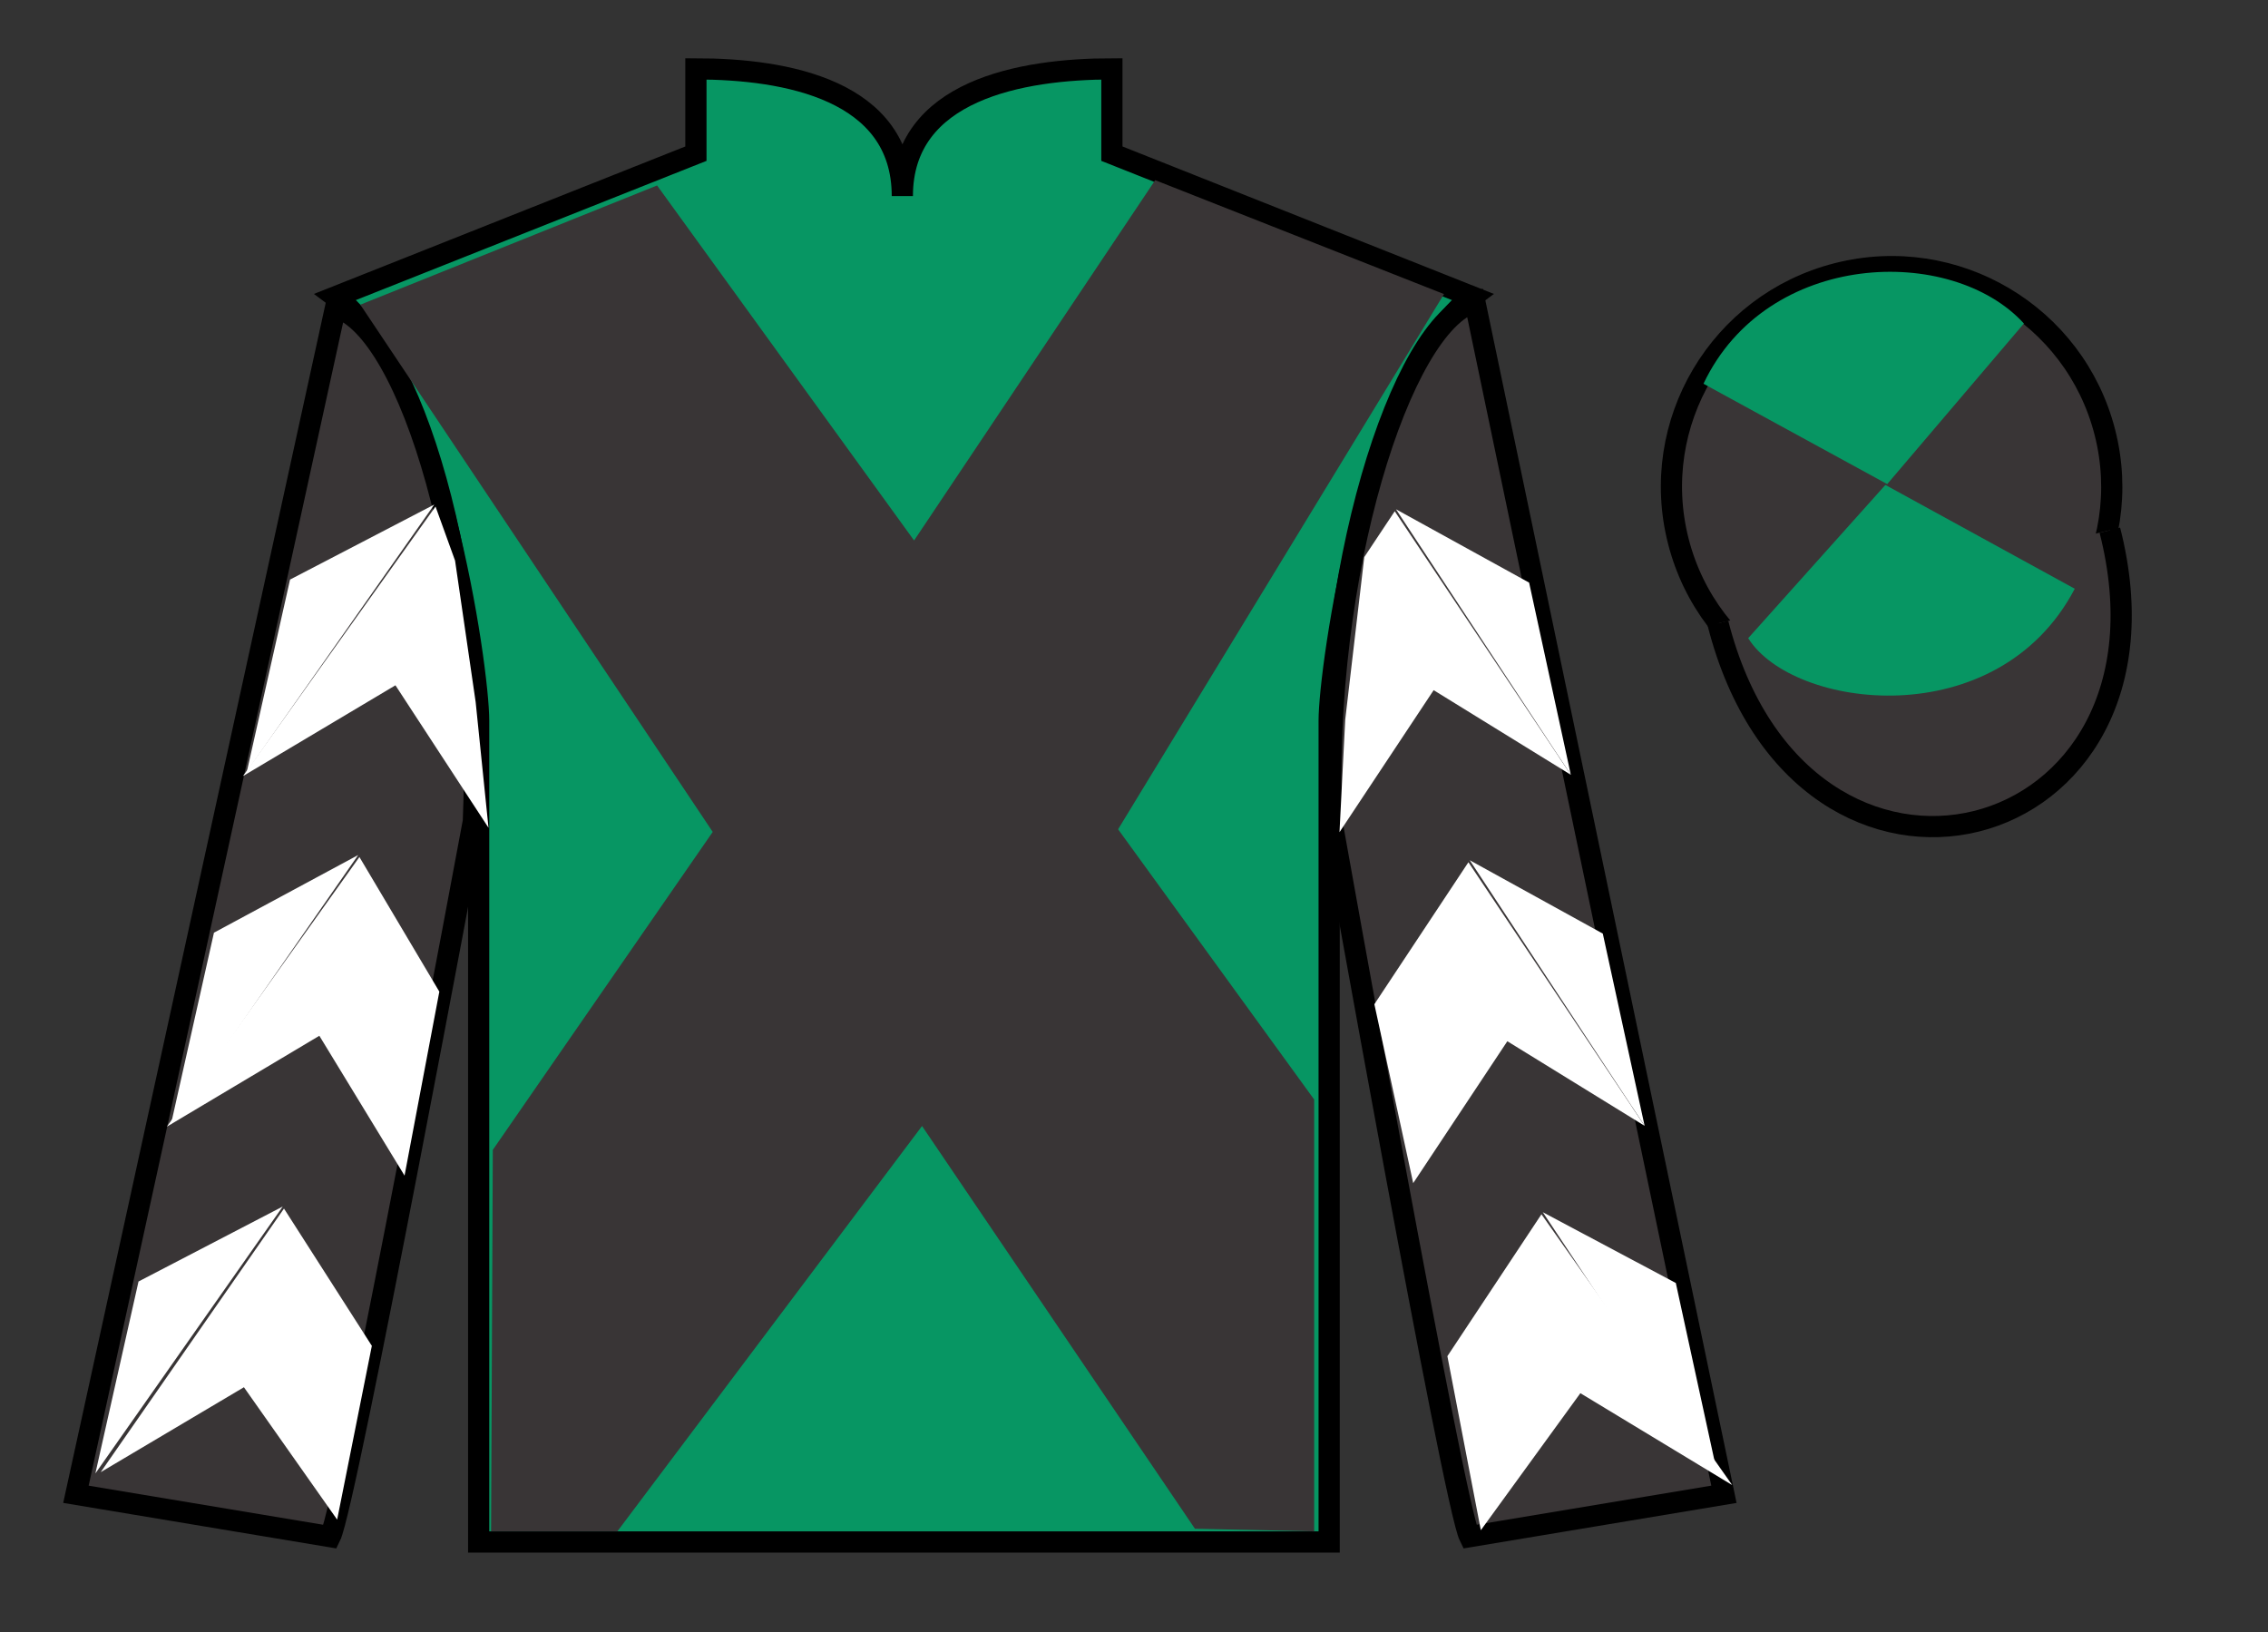 <?xml version="1.0" encoding="UTF-8"?>
<svg xmlns="http://www.w3.org/2000/svg" xmlns:xlink="http://www.w3.org/1999/xlink" width="107pt" height="77pt" viewBox="0 0 107 77" version="1.1">
<rect x="0" y="0" width="107" height="77" fill="#333333" stroke="none"/>
<g id="surface0">
<path style=" stroke:none;fill-rule:nonzero;fill:rgb(3.105%,58.819%,38.753%);fill-opacity:1;" d="M 32.832 3.25 L 32.832 7.25 L 15.832 14 C 20.582 17.5 22.582 31.5 22.582 34 C 22.582 36.5 22.582 72.75 22.582 72.75 L 62.707 72.75 C 62.707 72.75 62.707 36.5 62.707 34 C 62.707 31.5 64.707 17.5 69.457 14 L 52.457 7.25 L 52.457 3.25 C 48.195 3.25 42.57 4.25 42.57 9.25 C 42.57 4.25 37.098 3.25 32.832 3.25 "/>
<path style="fill:none;stroke-width:10;stroke-linecap:butt;stroke-linejoin:miter;stroke:rgb(0%,0%,0%);stroke-opacity:1;stroke-miterlimit:4;" d="M 328.32 737.5 L 328.32 697.5 L 158.32 630 C 205.82 595 225.82 455 225.82 430 C 225.82 405 225.82 42.5 225.82 42.5 L 627.07 42.5 C 627.07 42.5 627.07 405 627.07 430 C 627.07 455 647.07 595 694.57 630 L 524.57 697.5 L 524.57 737.5 C 481.953 737.5 425.703 727.5 425.703 677.5 C 425.703 727.5 370.977 737.5 328.32 737.5 Z M 328.32 737.5 " transform="matrix(0.1,0,0,-0.1,0,77)"/>
<path style=" stroke:none;fill-rule:nonzero;fill:rgb(22.358%,20.945%,21.295%);fill-opacity:1;" d="M 15.582 72.5 C 16.332 71 22.332 38.75 22.332 38.75 C 22.832 27.25 19.332 15.5 15.832 14.5 L 3.582 70.5 L 15.582 72.5 "/>
<path style="fill:none;stroke-width:10;stroke-linecap:butt;stroke-linejoin:miter;stroke:rgb(0%,0%,0%);stroke-opacity:1;stroke-miterlimit:4;" d="M 155.82 45 C 163.32 60 223.32 382.5 223.32 382.5 C 228.32 497.5 193.32 615 158.32 625 L 35.82 65 L 155.82 45 Z M 155.82 45 " transform="matrix(0.1,0,0,-0.1,0,77)"/>
<path style=" stroke:none;fill-rule:nonzero;fill:rgb(22.358%,20.945%,21.295%);fill-opacity:1;" d="M 81.332 70.5 L 69.582 14.25 C 66.082 15.25 62.332 27.25 62.832 38.75 C 62.832 38.75 68.582 71 69.332 72.5 L 81.332 70.5 "/>
<path style="fill:none;stroke-width:10;stroke-linecap:butt;stroke-linejoin:miter;stroke:rgb(0%,0%,0%);stroke-opacity:1;stroke-miterlimit:4;" d="M 813.32 65 L 695.82 627.5 C 660.82 617.5 623.32 497.5 628.32 382.5 C 628.32 382.5 685.82 60 693.32 45 L 813.32 65 Z M 813.32 65 " transform="matrix(0.1,0,0,-0.1,0,77)"/>
<path style=" stroke:none;fill-rule:nonzero;fill:rgb(22.358%,20.945%,21.295%);fill-opacity:1;" d="M 91.812 33.027 C 97.367 31.609 100.723 25.953 99.305 20.398 C 97.887 14.84 92.234 11.484 86.676 12.902 C 81.117 14.32 77.762 19.973 79.18 25.531 C 80.598 31.09 86.254 34.445 91.812 33.027 "/>
<path style="fill:none;stroke-width:10;stroke-linecap:butt;stroke-linejoin:miter;stroke:rgb(0%,0%,0%);stroke-opacity:1;stroke-miterlimit:4;" d="M 918.125 439.727 C 973.672 453.906 1007.227 510.469 993.047 566.016 C 978.867 621.602 922.344 655.156 866.758 640.977 C 811.172 626.797 777.617 570.273 791.797 514.688 C 805.977 459.102 862.539 425.547 918.125 439.727 Z M 918.125 439.727 " transform="matrix(0.1,0,0,-0.1,0,77)"/>
<path style="fill-rule:nonzero;fill:rgb(22.358%,20.945%,21.295%);fill-opacity:1;stroke-width:10;stroke-linecap:butt;stroke-linejoin:miter;stroke:rgb(0%,0%,0%);stroke-opacity:1;stroke-miterlimit:4;" d="M 810.508 475.898 C 850.234 320.273 1034.18 367.852 995.391 519.844 " transform="matrix(0.1,0,0,-0.1,0,77)"/>
<path style=" stroke:none;fill-rule:nonzero;fill:rgb(22.358%,20.945%,21.295%);fill-opacity:1;" d="M 31 8.75 L 43.125 25.5 L 54.5 8.5 L 68.125 13.875 L 52.75 39.125 L 62 51.875 L 62 72.25 L 56.375 72.125 L 43.5 53.125 L 29.125 72.25 L 23.168 72.25 L 23.25 54.25 L 33.625 39.25 L 17 14.375 L 31 8.75 "/>
<path style=" stroke:none;fill-rule:nonzero;fill:rgb(3.105%,58.819%,38.753%);fill-opacity:1;" d="M 95.484 15.262 L 89.035 22.84 L 80.367 18.105 C 83.363 11.789 92.078 11.527 95.484 15.262 "/>
<path style=" stroke:none;fill-rule:nonzero;fill:rgb(3.105%,58.819%,38.753%);fill-opacity:1;" d="M 82.477 30.109 L 88.949 22.879 L 97.883 27.777 C 94.238 34.723 84.574 33.469 82.477 30.109 "/>
<path style=" stroke:none;fill-rule:nonzero;fill:rgb(100%,100%,100%);fill-opacity:1;" d="M 11.461 36.617 L 18.656 32.332 L 23.047 39.055 L 22.441 33.125 L 21.469 26.449 L 20.547 23.898 "/>
<path style=" stroke:none;fill-rule:nonzero;fill:rgb(100%,100%,100%);fill-opacity:1;" d="M 20.488 23.805 L 13.684 27.344 L 11.648 36.398 "/>
<path style=" stroke:none;fill-rule:nonzero;fill:rgb(100%,100%,100%);fill-opacity:1;" d="M 4.312 69.738 L 11.508 65.449 "/>
<path style=" stroke:none;fill-rule:nonzero;fill:rgb(100%,100%,100%);fill-opacity:1;" d="M 17.793 63.746 L 13.398 57.02 "/>
<path style=" stroke:none;fill-rule:nonzero;fill:rgb(100%,100%,100%);fill-opacity:1;" d="M 13.34 56.922 L 6.535 60.461 "/>
<path style=" stroke:none;fill-rule:nonzero;fill:rgb(100%,100%,100%);fill-opacity:1;" d="M 4.75 69.457 L 11.508 65.449 L 15.906 71.695 L 17.543 63.496 L 13.398 57.02 "/>
<path style=" stroke:none;fill-rule:nonzero;fill:rgb(100%,100%,100%);fill-opacity:1;" d="M 13.34 56.922 L 6.535 60.461 L 4.5 69.516 "/>
<path style=" stroke:none;fill-rule:nonzero;fill:rgb(100%,100%,100%);fill-opacity:1;" d="M 7.871 53.156 L 15.066 48.867 L 19.086 55.465 L 20.727 46.785 L 16.957 40.434 "/>
<path style=" stroke:none;fill-rule:nonzero;fill:rgb(100%,100%,100%);fill-opacity:1;" d="M 16.898 40.34 L 10.094 44.004 L 8.062 53.059 "/>
<path style=" stroke:none;fill-rule:nonzero;fill:rgb(100%,100%,100%);fill-opacity:1;" d="M 74.109 36.555 L 67.637 32.562 L 63.195 39.262 L 63.465 33.957 L 64.363 26.285 L 65.801 24.121 "/>
<path style=" stroke:none;fill-rule:nonzero;fill:rgb(100%,100%,100%);fill-opacity:1;" d="M 65.859 24.027 L 72.141 27.488 L 74.109 36.555 "/>
<path style=" stroke:none;fill-rule:nonzero;fill:rgb(100%,100%,100%);fill-opacity:1;" d="M 81.723 70.066 L 74.559 65.73 "/>
<path style=" stroke:none;fill-rule:nonzero;fill:rgb(100%,100%,100%);fill-opacity:1;" d="M 68.285 63.984 L 72.723 57.289 "/>
<path style=" stroke:none;fill-rule:nonzero;fill:rgb(100%,100%,100%);fill-opacity:1;" d="M 81.723 70.066 L 74.559 65.73 L 69.863 72.195 L 68.285 63.984 L 72.723 57.289 "/>
<path style=" stroke:none;fill-rule:nonzero;fill:rgb(100%,100%,100%);fill-opacity:1;" d="M 72.785 57.191 L 79.062 60.531 L 81.035 69.598 "/>
<path style=" stroke:none;fill-rule:nonzero;fill:rgb(100%,100%,100%);fill-opacity:1;" d="M 77.59 53.117 L 71.113 49.125 L 66.672 55.82 L 64.84 47.379 L 69.277 40.68 "/>
<path style=" stroke:none;fill-rule:nonzero;fill:rgb(100%,100%,100%);fill-opacity:1;" d="M 69.34 40.586 L 75.617 44.047 L 77.59 53.117 "/>
</g>
</svg>
